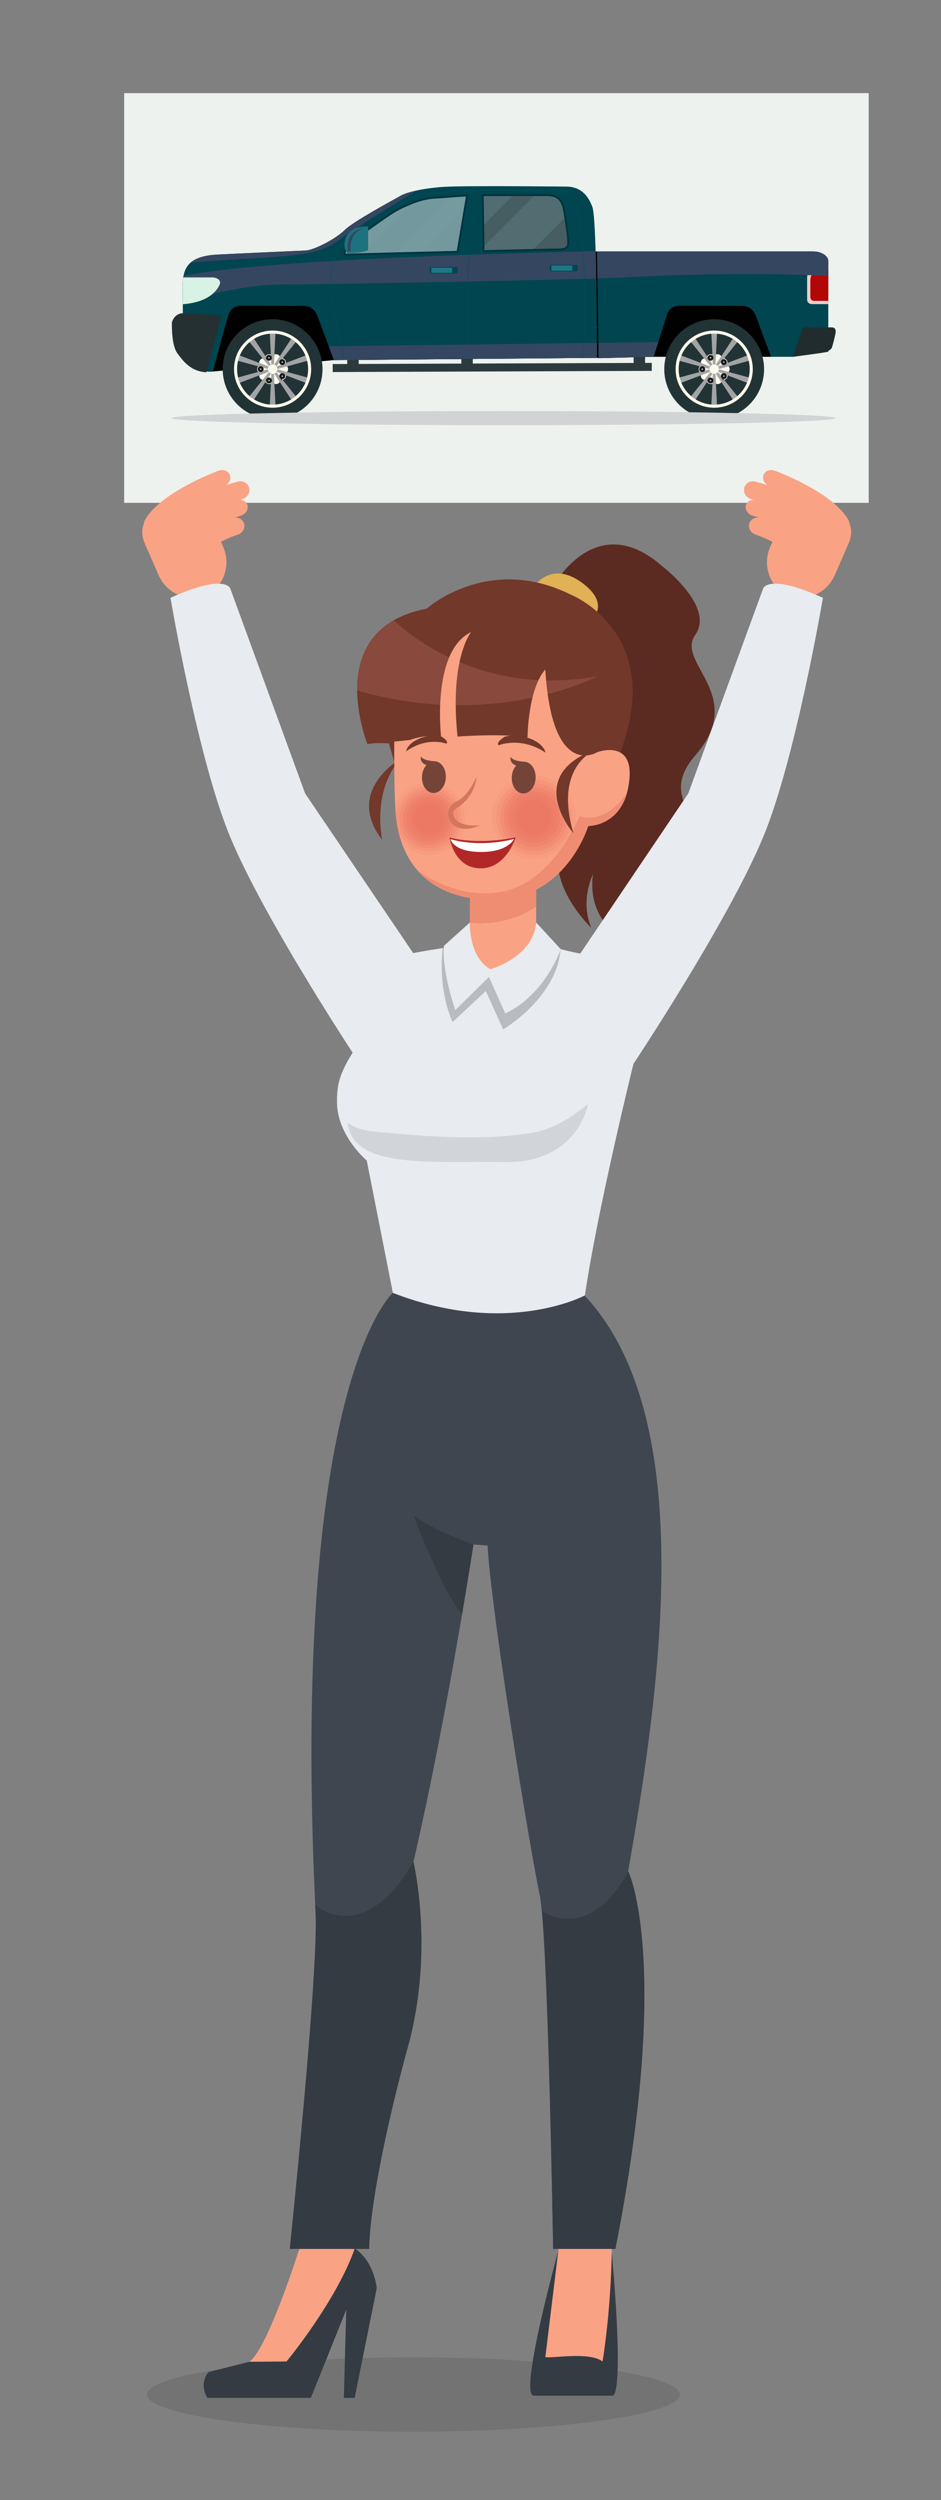 <?xml version="1.0" encoding="UTF-8"?>
<svg xmlns="http://www.w3.org/2000/svg" viewBox="0 0 429.71 1141.16">
  <rect x="0" y="0" width="429.71" height="1141.16" fill="#808080" stroke="none"/>
  <defs>
    <style>.cls-1{fill:#6f9399;opacity:.3;}.cls-1,.cls-2,.cls-3{mix-blend-mode:screen;}.cls-4{opacity:.09;}.cls-4,.cls-5,.cls-6,.cls-7,.cls-8,.cls-9,.cls-10,.cls-11,.cls-12,.cls-13,.cls-14,.cls-15{fill:#ea7460;}.cls-16{opacity:.1;}.cls-17{fill:#faa284;}.cls-18{fill:#004550;}.cls-19{fill:#00333b;}.cls-20{fill:#e8ebef;}.cls-21{fill:#edf2ee;}.cls-22{fill:#ef8d72;}.cls-23{fill:#fff;}.cls-24{fill:#faf9eb;}.cls-25{fill:#f0cdcd;}.cls-26{fill:#b8bbbf;}.cls-27{fill:#b20706;}.cls-28{fill:#d3755f;}.cls-29{fill:#e0b155;}.cls-30{fill:#d8f2e5;}.cls-31{fill:#b22828;}.cls-32{fill:#253033;}.cls-33{fill:#1e7785;}.cls-34{fill:#1d7280;}.cls-35{fill:#223336;}.cls-36{fill:#212c2e;}.cls-37{fill:#3f464f;}.cls-38{fill:#72382a;}.cls-39{fill:#a2a3a4;}.cls-40{fill:#465d61;}.cls-41{fill:#89493d;}.cls-42{fill:#5b2a21;}.cls-43,.cls-3{fill:#2c3a3d;}.cls-44{fill:#353b42;}.cls-45{fill:#754439;}.cls-46{fill:#759ba1;}.cls-47{fill:#d1d3d4;}.cls-47,.cls-48,.cls-49,.cls-50,.cls-51{mix-blend-mode:multiply;}.cls-49{opacity:.25;}.cls-49,.cls-50{fill:#004f5c;}.cls-50{opacity:.55;}.cls-52{fill:#c8c8c8;stroke:#1a1a1a;stroke-miterlimit:10;}.cls-6{opacity:.18;}.cls-2{fill:#354661;}.cls-53{opacity:.9;}.cls-7{opacity:0;}.cls-54{isolation:isolate;}.cls-51{opacity:.5;}.cls-8{opacity:.55;}.cls-9{opacity:.91;}.cls-10{opacity:.82;}.cls-11{opacity:.73;}.cls-12{opacity:.27;}.cls-13{opacity:.45;}.cls-14{opacity:.36;}.cls-15{opacity:.64;}</style>
  </defs>
  <g class="cls-54">
    <g id="Layer_1">
      <g>
        <path class="cls-42" d="m252.66,267.57s19.32-36.07,49.98-8.93c0,0,23.96,18.39,14.84,31.16-9.12,12.77,23.87,27.61.08,54.94-23.8,27.33,27.31,34.06-10.84,67.29,0,0-10.88,10.82-1.31,24.85,0,0-38.86-5.44-34.63-37.82,0,0-6.07,11.95-.76,24.47,0,0-20.8-19.86-13.76-38.02,7.04-18.16,6.89-35.37.35-42.62-6.54-7.25-21.94-40.49-3.94-75.32Z"></path>
        <rect class="cls-21" x="56.69" y="42.52" width="340" height="187"></rect>
        <g>
          <g>
            <path class="cls-17" d="m72.38,262.42c3.76,8.62,13.41,12.72,21.56,9.17h0c8.15-3.55,11.71-13.42,7.95-22.04l-6.6-15.14c-3.75-8.62-11.21-7.67-19.36-4.12h0c-8.15,3.55-13.51,9.29-9.76,17.9l6.2,14.23Z"></path>
            <path class="cls-17" d="m71.67,242.05c.74-.4,1.39-.99,1.83-1.75,4.66-7.99,22.31-15.92,28.71-18.3,2.21-.82,3.46-3.08,2.81-5.06-.65-1.98-2.96-2.91-5.16-2.1-2.68,1-26.44,10.1-33.57,22.34-1.14,1.96-.45,4.24,1.54,5.1,1.22.53,2.65.4,3.84-.24Z"></path>
            <path class="cls-17" d="m76.66,246.76c.65-.28,1.24-.73,1.7-1.32,8.99-11.49,32.04-17.59,32.27-17.65,2.27-.59,3.68-2.85,3.13-5.06-.54-2.2-2.83-3.51-5.1-2.92-1.06.27-26.17,6.9-36.99,20.74-1.44,1.84-1.1,4.42.74,5.77,1.25.92,2.88,1.03,4.25.44Z"></path>
            <path class="cls-17" d="m86.16,247.74c.47-.19.92-.46,1.32-.8,8.96-7.64,22.21-11.47,22.34-11.51,2.26-.64,3.7-2.76,3.22-4.73-.48-1.97-2.7-3.04-4.96-2.4-.63.18-15.47,4.47-26.02,13.47-1.76,1.5-1.97,3.87-.48,5.3,1.15,1.1,2.98,1.32,4.57.67Z"></path>
            <path class="cls-17" d="m90.33,254c.37-.15.73-.36,1.06-.62,8.29-6.55,17.04-9.3,17.12-9.32,2.24-.69,3.57-2.96,2.96-5.06-.61-2.1-2.93-3.25-5.18-2.55-.42.13-10.48,3.29-20.09,10.88-1.84,1.45-2.16,3.98-.73,5.66,1.17,1.37,3.17,1.74,4.86,1.03Z"></path>
          </g>
          <path class="cls-20" d="m188.68,435.04l-49.34-72.85-34.15-93.47s-1.93-7.33-27.34,4.16c0,0,12.5,73.75,27.34,109.35,16.33,39.18,60.5,105.39,60.5,105.39l22.99-52.57Z"></path>
        </g>
        <g>
          <g>
            <path class="cls-17" d="m381.25,262.42c-3.76,8.62-13.41,12.72-21.56,9.17h0c-8.15-3.55-11.71-13.42-7.95-22.04l6.6-15.14c3.75-8.62,11.21-7.67,19.36-4.12h0c8.15,3.55,13.51,9.29,9.76,17.9l-6.2,14.23Z"></path>
            <path class="cls-17" d="m381.97,242.05c-.74-.4-1.39-.99-1.83-1.75-4.66-7.99-22.31-15.92-28.71-18.3-2.21-.82-3.46-3.08-2.81-5.06.65-1.98,2.96-2.91,5.16-2.1,2.68,1,26.44,10.1,33.57,22.34,1.14,1.96.45,4.24-1.54,5.1-1.22.53-2.65.4-3.84-.24Z"></path>
            <path class="cls-17" d="m376.97,246.76c-.65-.28-1.24-.73-1.7-1.32-8.99-11.49-32.04-17.59-32.27-17.65-2.27-.59-3.68-2.85-3.13-5.06.54-2.2,2.83-3.51,5.1-2.92,1.06.27,26.17,6.9,36.99,20.74,1.44,1.84,1.1,4.42-.74,5.77-1.25.92-2.88,1.03-4.25.44Z"></path>
            <path class="cls-17" d="m367.47,247.74c-.47-.19-.92-.46-1.32-.8-8.96-7.64-22.21-11.47-22.34-11.51-2.26-.64-3.7-2.76-3.22-4.73.48-1.97,2.7-3.04,4.96-2.4.63.18,15.47,4.47,26.02,13.47,1.76,1.5,1.97,3.87.48,5.3-1.15,1.1-2.98,1.32-4.57.67Z"></path>
            <path class="cls-17" d="m363.3,254c-.37-.15-.73-.36-1.06-.62-8.29-6.55-17.04-9.3-17.12-9.32-2.24-.69-3.57-2.96-2.96-5.06.61-2.1,2.93-3.25,5.18-2.55.42.13,10.48,3.29,20.09,10.88,1.84,1.45,2.16,3.98.73,5.66-1.17,1.37-3.17,1.74-4.86,1.03Z"></path>
          </g>
          <path class="cls-20" d="m264.96,435.28l49.34-73.09,34.15-93.47s1.93-7.33,27.34,4.16c0,0-12.5,73.75-27.34,109.35-16.33,39.18-60.5,105.39-60.5,105.39l-22.99-52.33Z"></path>
        </g>
        <path class="cls-16" d="m67.19,1093c0,9.39,56.43,17,121.11,17s122.11-7.61,122.11-17-57.43-17-122.11-17-121.11,7.61-121.11,17Z"></path>
        <g>
          <path class="cls-44" d="m255.08,1026.86s-18.15,65.66-11.48,66.66h36.25s5.41,1.7-.46-65.33l-13.21-1.58-11.1.25Z"></path>
          <path class="cls-17" d="m255.08,1026.31l-6.05,49.61c3.15.67,19.89-2.62,26.15,2,0,0,3.83-22.72,4.21-51.55l-11.21-15.01-13.1,14.96Z"></path>
        </g>
        <g>
          <path class="cls-44" d="m162.01,1026.31c-8.25,23.64-29.57,49.61-29.57,49.61l-18.57,2.12-18.6,4.68s-4.66,4.8-.58,11.8h47.27l16.16-40.27-1.1,40.27h4.94l10.08-50.05s-1.01-12.02-10.01-18.16Z"></path>
          <path class="cls-17" d="m162.01,1026.24l-11.88-10.8-13.36,10.79s-14.41,45.81-22.91,51.81l16.98-.12s22.92-28.02,31.17-51.67Z"></path>
        </g>
        <g>
          <path class="cls-37" d="m179.4,590.14l87.51,1.16c51.33,54.67,35.67,174.21,19.91,262.93,0,0,20.02,41.28-5.8,172.28h-28.43s-2.42-143.75-6.12-161.41c-4.65-22.14-22.02-128.15-23.83-159.64l-6.42-.46s-11.69,76.7-27.42,144.93c0,0,9.73,40.28-2.63,84.69-5.55,19.93-17.17,66.89-17.6,91.89h-36.24s13.14-125.46,11.79-153.19c-11.79-242.22,35.27-283.18,35.27-283.18Z"></path>
          <path class="cls-44" d="m143.94,869.4c.06,1.28.12,2.64.18,3.93,1.35,27.73-11.79,153.19-11.79,153.19h36.24c.43-25,12.05-71.97,17.6-91.9,12.36-44.41,2.63-84.66,2.63-84.66-23.52,39.53-44.81,19.47-44.85,19.43Z"></path>
          <path class="cls-44" d="m247.69,872.36v.08c3,34,4.9,154.08,4.9,154.08h28.43c25.82-131,5.95-172.23,5.95-172.23-18.53,33.3-39.27,18.07-39.27,18.07Z"></path>
          <path class="cls-44" d="m216.21,704.98s-16.04-5.35-27.38-13.15c0,0,14.07,36.82,22.2,44.84l5.17-31.69Z"></path>
        </g>
        <g>
          <path class="cls-20" d="m256.24,433.27s-18.22-4.06-28.22-4.17c-10-.11-25.31,3.57-25.31,3.57-15.74,2.34-30.36,5.68-30.36,5.68l-1.91,29.07c-15.68,20.06-16.55,26.68-16.55,35.56,0,15.37,13.6,26.79,13.6,26.79l11.91,60.37c52.14,20.27,87.69,1.16,87.69,1.16,5.78-39.39,22.17-105.68,22.17-105.68l-.94-44.39c-8-3.66-23.95-5.61-32.07-7.96Z"></path>
          <path class="cls-26" d="m206.67,466.52l15.17-14.17,7.93,17.5s24.42-14.26,26.24-36.6c-1.09-.24-18.4-4.05-28.08-4.15-10-.11-25.27,3.57-25.27,3.57-.19.05-.37.1-.56.15-.68,6.52-1.2,20.58,4.57,33.69Z"></path>
          <g>
            <path class="cls-17" d="m214.56,421.1l-.1,24.75,30.28.12.13-32.2c-12.59,8.23-25.14,8-30.31,7.33Z"></path>
            <path class="cls-22" d="m244.87,413.77l.1-24.8-30.28-.12-.13,32.25c5.17.67,17.72.9,30.31-7.33Z"></path>
          </g>
          <path class="cls-20" d="m214.56,421.1s-.63,15.57,9.33,21.31c0,0,19.56-5.34,20.96-21.31l11.22,12.17s-7.1,20.83-25.35,29.33l-7.45-16.7-15.35,15.17s-6.22-17.71-5.19-29.34l11.83-10.63Z"></path>
          <path class="cls-16" d="m158.77,512.51s3.96,3.35,12.57,4.09c17.38,1.5,45.88,4.62,71,.59,10.54-1.69,18.29-7.02,26.23-13.24,0,0-4.73,27.02-37.76,26.47-33.03-.55-69.96,3.51-72.03-17.91Z"></path>
        </g>
        <g>
          <path class="cls-38" d="m182.9,346.36s-25.71,14.58-8.38,36.98c0,0-4.9-22.14,8.38-36.98Z"></path>
          <path class="cls-29" d="m244.53,266.92s7.6-10.98,21.29-.88c13.7,10.1,3.8,17.32,3.8,17.32l-25.1-16.44Z"></path>
          <path class="cls-38" d="m179.9,347.36l-2.26-8.02s-6.08-.47-9.83.28c0,0-21.38-52.5,27-61.79,0,0,28.02-25.13,65.69-6.47,0,0,43.69,17.16,22.71,72.13l-29.68,25.87-73.62-22Z"></path>
          <path class="cls-41" d="m272.89,308.69c-49.91,8.81-82.22-15.53-93.1-25.56-13.29,7.62-16.75,20.49-16.68,32.03,62.68,18.32,109.78-6.47,109.78-6.47Z"></path>
          <path class="cls-17" d="m273.34,343.17l-.8.27h0s-20.52,12.66-23.52-37.84c-8,9-8.13,31.12-8.13,31.12-10.45-2.13-31.96-.52-31.96-.52-3.72-36,6.25-47.69,6.25-47.69-18.24,8.59-13.78,47.57-13.78,47.57-7.92-.9-14.06,1.65-14.06,1.65l-7.29.78s-.2,23.62.69,33.33c1.74,19,11.61,32.9,30.25,37.29,44.94,10.59,57.61-32.1,57.61-32.1,0,0,16.89.36,18.85-21.5,1.6-17.87-14.12-12.37-14.12-12.37Z"></path>
          <path class="cls-22" d="m264.65,372.41s-12.18,31.57-37.37,34.97c-15.34,2.07-28.52-4.47-36.49-9.91,4.92,5.61,11.64,9.65,20.21,11.67,44.94,10.59,57.61-32.1,57.61-32.1,0,0,13.38.17,17.69-15.01-11.23,15.58-21.64,10.38-21.64,10.38Z"></path>
          <g class="cls-53">
            <path class="cls-7" d="m214.01,373.84c-.06,10.04-8.24,18.14-18.28,18.08-10.04-.06-18.14-8.24-18.08-18.29.06-10.04,8.24-18.14,18.28-18.08,10.04.05,18.14,8.24,18.08,18.28Z"></path>
            <path class="cls-4" d="m195.92,357.15c9.16.05,16.54,7.52,16.49,16.68-.05,9.16-7.52,16.54-16.68,16.5-9.16-.05-16.54-7.52-16.49-16.68.05-9.16,7.52-16.54,16.68-16.49Z"></path>
            <path class="cls-6" d="m195.91,358.75c8.28.04,14.95,6.79,14.91,15.07-.05,8.28-6.79,14.95-15.07,14.91-8.28-.05-14.95-6.79-14.91-15.07.05-8.28,6.79-14.95,15.07-14.9Z"></path>
            <path class="cls-12" d="m195.9,360.35c7.39.04,13.36,6.07,13.32,13.46-.04,7.4-6.07,13.36-13.46,13.32-7.4-.04-13.36-6.07-13.32-13.47.04-7.39,6.07-13.36,13.46-13.32Z"></path>
            <path class="cls-14" d="m195.89,361.95c6.51.04,11.76,5.35,11.73,11.86-.04,6.51-5.35,11.76-11.86,11.73-6.51-.04-11.76-5.34-11.73-11.86.04-6.51,5.34-11.76,11.86-11.73Z"></path>
            <path class="cls-13" d="m195.88,363.54c5.63.03,10.17,4.62,10.14,10.25-.03,5.63-4.62,10.17-10.25,10.14-5.63-.03-10.17-4.62-10.14-10.25.03-5.63,4.62-10.17,10.25-10.14Z"></path>
            <path class="cls-8" d="m195.87,365.14c4.75.03,8.58,3.9,8.55,8.65-.03,4.75-3.9,8.58-8.65,8.55-4.75-.03-8.58-3.9-8.55-8.65.03-4.75,3.9-8.58,8.65-8.55Z"></path>
            <path class="cls-15" d="m195.86,366.74c3.87.02,6.98,3.17,6.96,7.04-.02,3.87-3.17,6.98-7.04,6.96-3.87-.02-6.98-3.17-6.96-7.04.02-3.87,3.17-6.98,7.04-6.96Z"></path>
            <path class="cls-11" d="m195.85,368.34c2.98.02,5.39,2.45,5.37,5.43-.02,2.98-2.45,5.39-5.43,5.37-2.98-.02-5.39-2.45-5.37-5.43.02-2.98,2.45-5.39,5.43-5.37Z"></path>
            <path class="cls-10" d="m195.84,369.93c2.1.01,3.8,1.73,3.79,3.83-.01,2.1-1.73,3.79-3.83,3.78-2.1-.01-3.8-1.72-3.79-3.83.01-2.1,1.73-3.79,3.83-3.79Z"></path>
            <path class="cls-9" d="m195.84,371.53c1.22,0,2.2,1,2.2,2.22,0,1.22-1,2.2-2.22,2.19-1.22,0-2.2-1-2.2-2.22,0-1.22,1-2.2,2.22-2.2Z"></path>
            <path class="cls-5" d="m196.43,373.74c0,.34-.28.61-.61.61-.34,0-.61-.28-.61-.61,0-.34.28-.61.61-.61.34,0,.61.28.61.62Z"></path>
          </g>
          <g class="cls-53">
            <path class="cls-7" d="m264.83,373.12c-.06,11.6-9.52,20.95-21.12,20.88-11.6-.06-20.95-9.52-20.88-21.12.06-11.6,9.52-20.95,21.12-20.88,11.6.06,20.95,9.52,20.88,21.12Z"></path>
            <path class="cls-4" d="m243.93,353.85c10.58.06,19.11,8.68,19.05,19.26-.06,10.58-8.68,19.11-19.26,19.05-10.58-.06-19.11-8.68-19.05-19.26.06-10.58,8.68-19.11,19.26-19.05Z"></path>
            <path class="cls-6" d="m243.92,355.69c9.56.05,17.27,7.85,17.21,17.41-.05,9.56-7.85,17.27-17.41,17.21-9.56-.05-17.27-7.84-17.21-17.4.05-9.56,7.84-17.27,17.4-17.21Z"></path>
            <path class="cls-12" d="m243.91,357.54c8.54.05,15.43,7.01,15.38,15.55-.05,8.54-7.01,15.43-15.55,15.38-8.54-.05-15.43-7.01-15.38-15.55.05-8.54,7.01-15.43,15.55-15.38Z"></path>
            <path class="cls-14" d="m243.9,359.39c7.52.04,13.59,6.17,13.54,13.7-.04,7.52-6.17,13.58-13.7,13.54-7.52-.04-13.59-6.17-13.54-13.7.04-7.52,6.17-13.58,13.7-13.54Z"></path>
            <path class="cls-13" d="m243.89,361.23c6.5.04,11.75,5.34,11.71,11.84-.04,6.5-5.34,11.75-11.84,11.71-6.5-.04-11.75-5.34-11.71-11.84s5.34-11.75,11.84-11.71Z"></path>
            <path class="cls-8" d="m243.88,363.08c5.48.03,9.91,4.5,9.88,9.99-.03,5.48-4.5,9.9-9.98,9.87-5.48-.03-9.91-4.5-9.88-9.98s4.5-9.91,9.98-9.87Z"></path>
            <path class="cls-15" d="m243.87,364.92c4.46.02,8.07,3.66,8.04,8.13-.02,4.46-3.66,8.06-8.13,8.04-4.46-.02-8.06-3.66-8.04-8.13.02-4.46,3.67-8.07,8.13-8.04Z"></path>
            <path class="cls-11" d="m243.86,366.77c3.45.02,6.22,2.83,6.21,6.27-.02,3.44-2.83,6.22-6.27,6.2-3.45-.02-6.22-2.83-6.21-6.27.02-3.45,2.83-6.22,6.27-6.2Z"></path>
            <path class="cls-10" d="m243.85,368.61c2.43.01,4.38,1.99,4.37,4.42-.01,2.42-1.99,4.38-4.42,4.37-2.43-.01-4.38-1.99-4.37-4.42.01-2.43,1.99-4.38,4.42-4.37Z"></path>
            <path class="cls-9" d="m243.84,370.46c1.41,0,2.54,1.15,2.54,2.56,0,1.41-1.16,2.54-2.56,2.53-1.41,0-2.54-1.16-2.54-2.56,0-1.41,1.16-2.54,2.56-2.53Z"></path>
            <path class="cls-5" d="m244.53,373.01c0,.39-.32.7-.71.7-.39,0-.7-.32-.7-.71,0-.39.32-.7.71-.7.39,0,.7.32.7.71Z"></path>
          </g>
          <g>
            <path class="cls-31" d="m205.33,382.28s11.59,3.62,30.16-.05c0,0-4.5,15.06-17.15,14.08-11.26-.87-13.02-14.03-13.02-14.03Z"></path>
            <path class="cls-23" d="m205.76,383.03s12.05,4.12,28.96-.05c0,0-2.84,6.29-16.16,5.89-11.84-.36-12.81-5.84-12.81-5.84Z"></path>
          </g>
          <path class="cls-38" d="m203.87,339.45s-8.77-3.42-18.39,3.5c0,0-.1-1.18,1.87-3.2,1.97-2.02,7.9-5.06,14.06-3.65,0,0,3.77,2.13,2.46,3.36Z"></path>
          <path class="cls-38" d="m227.71,340.18s10.07-4.21,21.32,3.32c0,0,.09-1.35-2.22-3.58-2.31-2.22-9.22-5.48-16.31-3.65,0,0-4.32,2.56-2.78,3.91Z"></path>
          <path class="cls-28" d="m219.25,376.67c-8.95,4.03-14.03-.06-14.56-4.35-.35-2.79,1.14-5.34,3.79-6.5,5.46-2.38,9.04-11.05,9.07-11.14h0c.1,1.96-1.59,9.4-8.46,13.77-1.49.94-2.4,1.91-2.23,3.29.3,2.4,3.93,5.88,12.38,4.94h0Z"></path>
          <path class="cls-45" d="m239.49,347.7s-5.6-.2-6.28-2.33c0,0-.85,2.92,2.5,4.08-1.14,1.27-1.91,3.13-2.01,5.23-.19,4,2.09,7.36,5.1,7.5,3.01.14,5.6-2.98,5.79-6.98.19-4-2.09-7.36-5.1-7.5Z"></path>
          <path class="cls-45" d="m198.49,347.47s-5.6-.2-6.28-2.33c0,0-.85,2.92,2.5,4.08-1.14,1.27-1.91,3.13-2.01,5.23-.19,4,2.09,7.36,5.1,7.5,3.01.14,5.6-2.98,5.79-6.98.19-4-2.1-7.36-5.1-7.5Z"></path>
          <path class="cls-38" d="m272.89,341.84s-20.45,6.65-11.04,38.51c0,0-23.37-26.84,11.04-38.51Z"></path>
        </g>
      </g>
      <g>
        <g>
          <g>
            <rect class="cls-43" x="158.56" y="163.84" width="5.23" height="5.2"></rect>
            <rect class="cls-43" x="210.67" y="163.05" width="5.23" height="5.2"></rect>
            <rect class="cls-43" x="289.35" y="162.69" width="5.23" height="5.2"></rect>
            <polygon points="97.22 169.57 152.44 164.37 272.62 163.34 273.37 163.4 298.48 162.86 352.09 162.86 347.68 132.74 272.62 114.77 272 114.77 101.7 137.28 97.22 169.57"></polygon>
            <path class="cls-18" d="m272.6,156.53v-.03c0-1.93-.02-4.18-.04-6.68,0-.13,0-.27,0-.4s0-.27,0-.4c-.04-6.38-.13-14.19-.27-21.88-.08-4.3-.18-8.57-.3-12.54-.31-10.04-.77-18.16-1.45-20.05-2.09-5.73-5.73-9.38-11.99-9.38,0,0-39.81-.43-53.16,0-4.67.15-10.46.74-15.14,1.79-3.15.7-5.8,1.54-7.27,2.38-3.65,2.09-21.63,11.73-25.54,15.64-2.34,2.34-6.94,5.25-11.15,7.2-.38.18-.76.35-1.13.51-.37.16-.74.31-1.09.45-1.95.76-3.69,1.23-4.93,1.23,0,0-29.73,1.31-39.75,1.83-5.95.31-9.89,1.53-12.36,3.68-1,.87-1.76,1.9-2.31,3.09-.42.89-.72,1.87-.91,2.93-.05.24-.09.48-.12.73-.17,1.12-.24,2.26-.24,3.36,0,2.68.02,5.01.03,7.3,0,.53,0,1.05,0,1.58.02,3.4.01,6.88-.04,11.45-.23,21.95,13.79,19.26,13.79,19.26,0,0,5.31-20.15,7.17-25.99.83-2.61,2.89-4.05,6.02-4.04,6.32.02,20.98.07,28.04.09,3.26.01,5.42,1.68,6.52,4.64.43,1.15,1.05,2.84,1.77,4.75.04.13.1.27.14.4.05.13.1.27.15.4.99,2.66,2.11,5.66,3.06,8.24,1.32,3.55,2.34,6.31,2.34,6.31l60.84-.52h.8s58.53-.51,58.53-.51c0,0,0-2.6-.02-6.81Zm-24.03-67.46c4.48,0,7.78.47,8.96,6.84,1.18,6.36,1.89,12.49,1.89,13.91s.47,4.01-3.77,4.01c-1.65,0-16.85.36-34.83.79l-.35-25.55h28.1Zm-83.22,17.68c5.42-3.77,13.2-9.67,17.68-11.79,4.48-2.12,9.9-4.48,15.8-4.71,4.22-.17,8.68-.7,14.42-.99l-4.33,25.64c-25.37.62-51.58,1.28-51.58,1.28,0-2.59,2.59-5.66,8.02-9.43Z"></path>
            <path class="cls-32" d="m78.48,147.56c.01,2.51,0,10.27,2.51,13.7,2.43,3.32,5.94,8.13,12.79,8.64.22.02.47.03.47.03l6.9-25.87s-14.37-1.06-17.73-1.06-4.95,3.42-4.95,4.57Z"></path>
            <path class="cls-49" d="m146.28,112.17c-.89.8-3.1,2.83-4.87,4.59-2.15,2.15-4.33,3.12-7.29,3.26-.37.02-.81.03-1.36.05-3.31.09-10.19.28-25.12,2.25-1.84.24-3.52.49-5.06.75-3.48.4-6.71.82-9.67,1.25,3.24-.91,7.93-1.92,14.63-2.8,14.96-1.97,21.88-2.16,25.2-2.26.54-.02.98-.03,1.35-.04,2.78-.13,4.74-1.01,6.75-3.03,1.33-1.33,2.48-2.41,3.22-3.08.36-.14.72-.28,1.09-.45.37-.16.75-.33,1.13-.51Z"></path>
            <path class="cls-40" d="m255.65,113.82c-1.65,0-16.85.36-34.83.79l-.35-25.55h28.1c4.48,0,7.78.47,8.96,6.84,1.18,6.36,1.89,12.49,1.89,13.91s.47,4.01-3.77,4.01Z"></path>
            <path class="cls-18" d="m378.24,119.24v41.35l-16.26,2.27h-9.89c-1.46-3.95-5.4-14.55-6.9-18.6-1.11-2.97-3.26-4.63-6.52-4.64-7.06-.02-21.73-.07-28.04-.09-3.12,0-5.19,1.43-6.02,4.04-.42,1.32-1.03,3.25-1.72,5.43-.04.13-.08.27-.13.4-.04.13-.09.27-.13.4-.64,2.01-1.33,4.2-2.01,6.32-.78,2.46-1.53,4.83-2.13,6.72l-25.11.66-.11-7.03-.1-6.67v-.8s-.35-21.94-.35-21.94l-.19-12.3h98.71c3.36,0,6.91,1.78,6.91,4.47Z"></path>
            <path class="cls-25" d="m378.24,121.27v17.54h-7.45c-1.37,0-2.22-.83-2.22-2.08v-9.98c0-2.1,1.19-3.54,3.15-3.99,1.36-.31,4.55-1.04,6.52-1.49Z"></path>
            <path class="cls-27" d="m378.24,122.69v14.64h-6.36c-1.12,0-1.83-.66-1.83-1.65v-7.84c0-2.1,1.19-3.54,3.15-3.99,1.06-.24,3.21-.74,5.04-1.15Z"></path>
            <path class="cls-49" d="m302.88,149.01c-.04.13-.08.27-.13.4-.04.13-.09.27-.13.4h-155.59c-.05-.14-.1-.27-.15-.4-.05-.14-.1-.27-.14-.4h156.14Z"></path>
            <path class="cls-2" d="m272.29,127.13c-36.26,1.07-126.19,2.73-143.87,2.73-15.33,0-34.12,4.84-44.95,7.43-.01-2.29-.03-4.62-.03-7.3,0-1.11.07-2.24.24-3.36.04-.25.08-.49.12-.73,2.65-.54,5.7-1.07,9.12-1.56,2.96-.43,6.19-.85,9.67-1.25,38.54-4.45,107.17-7.01,169.4-8.48.12,3.97.22,8.24.3,12.54Z"></path>
            <path class="cls-2" d="m378.24,119.24v6.75c-36.38-1.93-79.6-.16-92.25.62-2.08.13-7.48.29-13.18.45l-.19-12.3h98.71c3.36,0,6.91,1.78,6.91,4.47Z"></path>
            <polygon class="cls-18" points="208.71 116.18 208.92 114.9 213.25 89.26 213.68 86.71 220.44 86.71 220.47 89.07 220.82 114.61 208.71 116.18"></polygon>
            <path class="cls-18" d="m196.98,121.88h11.23c.44,0,.8.36.8.8v1.39c0,.44-.36.8-.8.8h-11.23c-.44,0-.8-.36-.8-.8v-1.39c0-.44.36-.8.8-.8Z"></path>
            <rect class="cls-33" x="196.98" y="122.2" width="9.5" height="2.34"></rect>
            <path class="cls-18" d="m251.83,120.86h11.23c.44,0,.8.36.8.8v1.39c0,.44-.36.8-.8.8h-11.23c-.44,0-.8-.36-.8-.8v-1.39c0-.44.36-.8.8-.8Z"></path>
            <rect class="cls-33" x="251.83" y="121.19" width="9.5" height="2.34"></rect>
            <g>
              <path class="cls-35" d="m147.28,168.5c0,1.12-.08,2.23-.24,3.31-1.6,11.02-11.08,19.48-22.55,19.48-12.59,0-22.79-10.2-22.79-22.79,0-.31,0-.62.02-.93.49-12.16,10.49-21.87,22.77-21.87s22.79,10.21,22.79,22.79Z"></path>
              <g>
                <path class="cls-24" d="m124.83,163.63c0,1.07-.02,2.99-1.09,2.99s-2.8-1.92-2.8-2.99.87-1.95,1.94-1.95,1.94.87,1.94,1.95Z"></path>
                <path class="cls-24" d="m121.9,164.36c.63.87,1.75,2.43.88,3.06-.87.63-3.39.09-4.02-.78-.63-.87-.44-2.09.43-2.72.87-.63,2.09-.44,2.72.43Z"></path>
                <path class="cls-24" d="m119.97,166.67c1.02.33,2.84.94,2.51,1.96-.33,1.02-2.69,2.07-3.71,1.74-1.02-.33-1.58-1.43-1.25-2.45.33-1.02,1.43-1.58,2.46-1.25Z"></path>
                <path class="cls-24" d="m119.76,169.68c1.03-.33,2.85-.91,3.18.11.33,1.02-.96,3.25-1.98,3.58-1.02.33-2.12-.23-2.45-1.25-.33-1.02.23-2.12,1.25-2.45Z"></path>
                <path class="cls-24" d="m121.35,172.24c.63-.87,1.77-2.41,2.64-1.78.87.63,1.14,3.2.51,4.07-.63.87-1.85,1.06-2.72.43-.86-.63-1.06-1.84-.43-2.71Z"></path>
                <path class="cls-24" d="m124.15,173.37c0-1.07.02-2.99,1.09-2.99s2.79,1.92,2.79,2.99-.87,1.95-1.94,1.95-1.94-.87-1.95-1.95Z"></path>
                <path class="cls-24" d="m127.08,172.64c-.63-.87-1.74-2.43-.87-3.06.87-.63,3.39-.09,4.02.78.63.87.44,2.09-.43,2.72-.87.63-2.08.44-2.72-.43Z"></path>
                <path class="cls-24" d="m129.02,170.33c-1.03-.34-2.84-.94-2.51-1.96.33-1.02,2.69-2.07,3.71-1.74,1.03.33,1.58,1.43,1.25,2.45-.33,1.02-1.43,1.58-2.45,1.25Z"></path>
                <path class="cls-24" d="m129.23,167.31c-1.02.33-2.85.91-3.18-.11-.33-1.02.96-3.25,1.98-3.59,1.02-.33,2.12.23,2.45,1.25.33,1.02-.23,2.12-1.25,2.45Z"></path>
                <path class="cls-24" d="m127.63,164.76c-.63.87-1.77,2.41-2.64,1.78-.87-.63-1.14-3.2-.5-4.07.63-.87,1.85-1.06,2.72-.43.87.63,1.06,1.85.43,2.72Z"></path>
                <polygon class="cls-39" points="125.04 167.43 123.95 167.43 123.18 151.58 125.81 151.58 125.04 167.43"></polygon>
                <polygon class="cls-39" points="124.31 167.31 123.42 167.95 113.49 155.59 115.61 154.04 124.31 167.31"></polygon>
                <polygon class="cls-39" points="123.64 167.65 123.31 168.69 108 164.52 108.81 162.02 123.64 167.65"></polygon>
                <polygon class="cls-39" points="123.31 168.31 123.64 169.35 108.81 174.98 108 172.48 123.31 168.31"></polygon>
                <polygon class="cls-39" points="123.42 169.04 124.31 169.69 115.61 182.95 113.49 181.41 123.42 169.04"></polygon>
                <polygon class="cls-39" points="123.95 169.57 125.04 169.57 125.81 185.41 123.18 185.41 123.95 169.57"></polygon>
                <polygon class="cls-39" points="124.68 169.69 125.56 169.04 135.5 181.41 133.38 182.95 124.68 169.69"></polygon>
                <polygon class="cls-39" points="125.35 169.35 125.68 168.31 140.99 172.48 140.18 174.98 125.35 169.35"></polygon>
                <polygon class="cls-39" points="125.68 168.69 125.34 167.65 140.18 162.02 140.99 164.52 125.68 168.69"></polygon>
                <polygon class="cls-39" points="125.56 167.95 124.68 167.31 133.38 154.04 135.5 155.59 125.56 167.95"></polygon>
                <path class="cls-24" d="m124.49,186.11c-9.71,0-17.62-7.9-17.62-17.62s7.9-17.61,17.62-17.61,17.61,7.9,17.61,17.61-7.9,17.62-17.61,17.62Zm0-33.83c-8.94,0-16.22,7.27-16.22,16.21s7.28,16.22,16.22,16.22,16.21-7.27,16.21-16.22-7.27-16.21-16.21-16.21Z"></path>
                <path class="cls-24" d="m126.68,168.5c0,1.21-.98,2.19-2.18,2.19s-2.19-.98-2.19-2.19.98-2.18,2.19-2.18,2.18.98,2.18,2.18Z"></path>
                <path class="cls-52" d="m123.65,163.31c0,.46-.38.84-.84.84s-.84-.38-.84-.84.38-.84.84-.84.84.38.84.84Z"></path>
                <path class="cls-52" d="m119.3,167.7c.44.14.68.62.54,1.06-.14.44-.62.69-1.06.54-.44-.14-.69-.62-.54-1.06.14-.44.62-.68,1.06-.54Z"></path>
                <path class="cls-52" d="m122.13,173.19c.27-.37.8-.46,1.18-.19.38.27.46.8.19,1.18-.27.38-.8.46-1.18.19-.37-.28-.46-.8-.19-1.18Z"></path>
                <path class="cls-52" d="m128.22,172.19c-.27-.38-.19-.9.19-1.18.37-.27.9-.19,1.18.18.27.38.19.9-.19,1.18-.37.28-.9.19-1.18-.19Z"></path>
                <path class="cls-52" d="m129.16,166.09c-.44.15-.92-.1-1.06-.54-.14-.45.1-.92.54-1.06.44-.14.92.1,1.06.54.14.44-.1.91-.54,1.06Z"></path>
              </g>
            </g>
            <g>
              <path class="cls-35" d="m348.92,168.5c0,1.12-.08,2.23-.24,3.31-1.6,11.02-11.08,19.48-22.55,19.48-12.59,0-22.79-10.2-22.79-22.79,0-.31,0-.62.02-.93.49-12.16,10.49-21.87,22.77-21.87s22.79,10.21,22.79,22.79Z"></path>
              <g>
                <path class="cls-24" d="m326.48,163.63c0,1.07-.02,2.99-1.09,2.99s-2.8-1.92-2.8-2.99.87-1.95,1.94-1.95,1.94.87,1.94,1.95Z"></path>
                <path class="cls-24" d="m323.55,164.36c.63.87,1.75,2.43.88,3.06-.87.63-3.39.09-4.02-.78-.63-.87-.44-2.09.43-2.72.87-.63,2.09-.44,2.72.43Z"></path>
                <path class="cls-24" d="m321.61,166.67c1.02.33,2.84.94,2.51,1.96-.34,1.02-2.69,2.07-3.71,1.74-1.02-.33-1.59-1.43-1.25-2.45.33-1.02,1.43-1.58,2.45-1.25Z"></path>
                <path class="cls-24" d="m321.4,169.68c1.03-.33,2.85-.91,3.18.11.33,1.02-.96,3.25-1.98,3.58-1.02.33-2.12-.23-2.45-1.25-.33-1.02.23-2.12,1.25-2.45Z"></path>
                <path class="cls-24" d="m323,172.24c.63-.87,1.77-2.41,2.64-1.78.87.63,1.14,3.2.5,4.07-.63.87-1.85,1.06-2.72.43-.86-.63-1.06-1.84-.43-2.71Z"></path>
                <path class="cls-24" d="m325.79,173.37c0-1.07.02-2.99,1.09-2.99s2.79,1.92,2.79,2.99-.87,1.95-1.94,1.95-1.94-.87-1.95-1.95Z"></path>
                <path class="cls-24" d="m328.72,172.64c-.63-.87-1.74-2.43-.87-3.06.87-.63,3.39-.09,4.02.78.63.87.44,2.09-.43,2.72-.87.63-2.08.44-2.72-.43Z"></path>
                <path class="cls-24" d="m330.66,170.33c-1.03-.34-2.84-.94-2.51-1.96.33-1.02,2.69-2.07,3.71-1.74,1.03.33,1.58,1.43,1.25,2.45-.33,1.02-1.43,1.58-2.45,1.25Z"></path>
                <path class="cls-24" d="m330.87,167.31c-1.02.33-2.85.91-3.18-.11-.33-1.02.96-3.25,1.98-3.59,1.02-.33,2.12.23,2.45,1.25.33,1.02-.23,2.12-1.25,2.45Z"></path>
                <path class="cls-24" d="m329.27,164.76c-.63.87-1.77,2.41-2.64,1.78-.87-.63-1.14-3.2-.5-4.07.63-.87,1.85-1.06,2.72-.43.87.63,1.06,1.85.43,2.72Z"></path>
                <polygon class="cls-39" points="326.68 167.43 325.59 167.43 324.82 151.58 327.45 151.58 326.68 167.43"></polygon>
                <polygon class="cls-39" points="325.95 167.31 325.06 167.95 315.13 155.59 317.26 154.04 325.95 167.31"></polygon>
                <polygon class="cls-39" points="325.29 167.65 324.95 168.69 309.64 164.52 310.45 162.02 325.29 167.65"></polygon>
                <polygon class="cls-39" points="324.95 168.31 325.29 169.35 310.45 174.98 309.64 172.48 324.95 168.31"></polygon>
                <polygon class="cls-39" points="325.06 169.04 325.95 169.69 317.26 182.95 315.13 181.41 325.06 169.04"></polygon>
                <polygon class="cls-39" points="325.59 169.57 326.68 169.57 327.45 185.41 324.82 185.41 325.59 169.57"></polygon>
                <polygon class="cls-39" points="326.32 169.69 327.2 169.04 337.14 181.41 335.02 182.95 326.32 169.69"></polygon>
                <polygon class="cls-39" points="326.99 169.35 327.32 168.31 342.63 172.48 341.82 174.98 326.99 169.35"></polygon>
                <polygon class="cls-39" points="327.32 168.69 326.99 167.65 341.82 162.02 342.63 164.52 327.32 168.69"></polygon>
                <polygon class="cls-39" points="327.21 167.95 326.32 167.31 335.02 154.04 337.14 155.59 327.21 167.95"></polygon>
                <path class="cls-24" d="m326.14,186.11c-9.71,0-17.62-7.9-17.62-17.62s7.91-17.61,17.62-17.61,17.62,7.9,17.62,17.61-7.9,17.62-17.62,17.62Zm0-33.83c-8.94,0-16.22,7.27-16.22,16.21s7.28,16.22,16.22,16.22,16.21-7.27,16.21-16.22-7.27-16.21-16.21-16.21Z"></path>
                <path class="cls-24" d="m328.32,168.5c0,1.21-.98,2.19-2.18,2.19s-2.19-.98-2.19-2.19.98-2.18,2.19-2.18,2.18.98,2.18,2.18Z"></path>
                <path class="cls-52" d="m325.29,163.31c0,.46-.38.84-.84.84s-.84-.38-.84-.84.38-.84.84-.84.84.38.84.84Z"></path>
                <path class="cls-52" d="m320.94,167.7c.44.14.69.62.54,1.06-.14.44-.62.69-1.06.54-.44-.14-.69-.62-.54-1.06.14-.44.62-.68,1.06-.54Z"></path>
                <path class="cls-52" d="m323.77,173.19c.27-.37.8-.46,1.18-.19.38.27.46.8.19,1.18-.27.38-.8.46-1.18.19-.37-.28-.46-.8-.19-1.18Z"></path>
                <path class="cls-52" d="m329.86,172.19c-.27-.38-.19-.9.19-1.18.37-.27.9-.19,1.18.18.27.38.19.9-.19,1.18-.37.28-.9.19-1.18-.19Z"></path>
                <path class="cls-52" d="m330.81,166.09c-.44.15-.92-.1-1.06-.54-.14-.45.1-.92.54-1.06.44-.14.92.1,1.06.54.14.44-.1.91-.54,1.06Z"></path>
              </g>
            </g>
            <path class="cls-30" d="m100.29,129.95c-1.5,3.31-5.6,8.04-16.81,8.92-.01-2.81-.04-5.58-.04-8.88,0-1.11.07-2.24.24-3.36h13.15c2.54,0,4.32,1.44,3.46,3.33Z"></path>
            <g class="cls-48">
              <path class="cls-49" d="m217.59,85.16c-.32,3.13-3.5,34.59-3.5,38.8v39.88h-.8s0-39.88,0-39.88c0-4.41,3.34-36.92,3.53-38.8h.78Z"></path>
            </g>
            <path class="cls-36" d="m361.97,162.87s3.85-11.02,4.28-12.2c.43-1.18,1.18-1.39,3.64-1.18,2.46.21,8.03-.04,9.42-.07,1.39-.03,2.78.18,2.14,3.18-.64,3-1.18,4.82-1.5,5.89-.32,1.07-1.82,2.03-4.17,2.46-2.35.43-13.81,1.93-13.81,1.93Z"></path>
            <g>
              <rect class="cls-43" x="151.92" y="165.91" width="145.7" height="3.65" transform="translate(-.61 .82) rotate(-.21)"></rect>
              <rect class="cls-3" x="151.92" y="166.63" width="145.7" height=".92" transform="translate(-.61 .82) rotate(-.21)"></rect>
            </g>
            <path class="cls-2" d="m190.25,86.95c-9.23,5.62-28.45,17.44-34.81,22.19-8.49,6.34-15.97,6.55-22.27,7.46-4.87.7-32.17,2.08-46.14,3.27,2.47-2.15,6.41-3.37,12.36-3.68,10.02-.52,39.75-1.83,39.75-1.83,1.24,0,2.98-.47,4.93-1.23.36-.14.72-.28,1.09-.45.37-.16.75-.33,1.13-.51,4.22-1.95,8.81-4.86,11.15-7.2,3.91-3.91,21.89-13.55,25.54-15.64,1.47-.84,4.12-1.68,7.27-2.38Z"></path>
            <path class="cls-2" d="m272.6,156.53c.02,4.2.02,6.81.02,6.81l-58.53.5h-.8s-60.84.53-60.84.53c0,0-1.02-2.76-2.34-6.31l122.5-1.56v.03Z"></path>
            <path class="cls-46" d="m213.25,89.26l-4.33,25.64c-25.37.62-51.58,1.28-51.58,1.28,0-2.59,2.59-5.66,8.02-9.43,5.42-3.77,13.2-9.67,17.68-11.79,4.48-2.12,9.9-4.48,15.8-4.71,4.22-.17,8.68-.7,14.42-.99Z"></path>
          </g>
          <g class="cls-51">
            <path class="cls-50" d="m266.33,163.39h-.78c2.25-22.52.7-42.72.11-50.11l-.09-1.09c-.71-9.15-2.28-19.91-4.56-22.68-2.13-2.59-3.27-2.56-7.05-2.46-.85.02-1.81.05-2.95.05-6.15,0-34.11.24-34.39.25-7.31,0-25.29,1.12-31.1,4.45-7.76,4.45-30.24,20-31.13,22.13-1.82,4.36-4.51,13.43-2.1,25.12,2.29,11.13,4.59,22.13,5.24,25.26h-.82c-.69-3.32-2.95-14.14-5.21-25.1-2.45-11.91.29-21.15,2.15-25.59,1.09-2.61,24.77-18.68,31.47-22.52,5.94-3.41,24.12-4.56,31.49-4.56.28,0,28.23-.24,34.39-.24,1.12,0,2.08-.02,2.93-.05,3.87-.1,5.31-.15,7.69,2.75,3.01,3.67,4.39,18.63,4.74,23.13l.08,1.09c.6,7.4,2.12,27.56-.13,50.17Z"></path>
          </g>
          <polygon class="cls-1" points="234.05 89.47 221.06 102.47 220.87 89.47 234.05 89.47"></polygon>
          <path class="cls-1" d="m257.76,99.59l-14.08,14.08c-5.5.13-12.95.3-22.47.53l-.03-2.05,22.68-22.68h4.7c4.45,0,7.44.45,8.57,6.51.23,1.21.43,2.43.63,3.61Z"></path>
          <path class="cls-19" d="m213.23,88.86c-2.15.11-4.08.24-5.93.39-.65.05-1.29.1-1.92.15-2.31.18-4.49.36-6.57.44-3.63.15-7.05,1.07-10.21,2.27-2.03.76-3.94,1.64-5.74,2.48-3.46,1.64-8.84,5.49-13.59,8.88-1.48,1.05-2.87,2.05-4.14,2.94-5.59,3.88-8.19,6.99-8.19,9.76v.41h.41s2.6-.08,6.96-.19c4.1-.1,9.74-.24,16.24-.4,3.59-.09,7.43-.19,11.42-.28,5.26-.13,10.76-.27,16.24-.4h0c.25,0,.48-.01.73-.02h.33s.21-1.25.21-1.25h0s3.22-19.05,3.22-19.05h0s1.04-6.16,1.04-6.16l-.5.02Zm-1.52,7.11h0s-3.13,18.54-3.13,18.54c-5.31.13-10.66.26-15.79.39h0c-3.97.1-7.81.19-11.41.28-6.41.16-12.05.3-16.24.41-3.77.09-6.38.16-7.37.18.27-2.37,2.83-5.22,7.82-8.69,1.28-.89,2.68-1.89,4.15-2.95,4.72-3.38,10.08-7.2,13.47-8.81,1.26-.6,2.58-1.21,3.96-1.78,3.57-1.48,7.5-2.73,11.68-2.9,2.1-.08,4.29-.26,6.6-.45.32-.03.65-.05.98-.08,1.98-.16,4.05-.32,6.35-.44l-1.06,6.28Z"></path>
          <path class="cls-1" d="m211.71,95.97l-3.13,18.54c-5.31.13-10.66.26-15.79.39l18.92-18.92Z"></path>
          <path class="cls-1" d="m206.43,90.13l-25.05,25.05c-6.41.16-12.05.3-16.24.41l22.04-22.04c3.57-1.48,7.5-2.73,11.68-2.9,2.1-.08,4.29-.26,6.6-.45.32-.03.65-.05.98-.08Z"></path>
          <path class="cls-2" d="m300.61,156.14c-.78,2.46-1.53,4.83-2.13,6.72l-25.11.66-.11-7.03,27.35-.35Z"></path>
          <path class="cls-19" d="m259.83,110.2c0-.13,0-.26,0-.38,0-1.28-.52-5.82-1.36-10.92-.16-1-.35-2.03-.54-3.06-1.23-6.64-4.8-7.17-9.35-7.17h-28.51l.2,14.6.13,9.69.03,2.07h.41c7.05-.18,15.31-.38,22.03-.53,6.7-.16,11.87-.27,12.79-.27,1.59,0,2.69-.34,3.38-1.05.86-.88.82-2.09.8-2.98Zm-1.38,2.42c-.52.53-1.46.8-2.8.8-.79,0-4.68.08-11.96.25-5.5.13-12.95.3-22.47.53l-.03-2.05-.13-9.68-.18-13h27.7c4.45,0,7.44.45,8.57,6.51.23,1.21.43,2.43.63,3.61.77,4.79,1.25,9.05,1.25,10.23,0,.12,0,.26,0,.41.02.78.05,1.76-.58,2.4Z"></path>
          <g>
            <path class="cls-34" d="m168.11,103.49v10.62s-.98,1.21-9.34,1.43c0,0-2.56-1.66-.9-7.15,0,0,2.49-5.72,10.24-4.9Z"></path>
            <path class="cls-2" d="m166.31,104.3s-8.32-.23-7.63,10.39h1.52s-1.56-8.42,6.1-10.39Z"></path>
          </g>
        </g>
        <path class="cls-47" d="m381.61,190.86c0,1.78-67.86,3.23-151.57,3.23s-151.57-1.45-151.57-3.23,67.86-3.23,151.57-3.23,151.57,1.45,151.57,3.23Z"></path>
      </g>
    </g>
  </g>
</svg>
